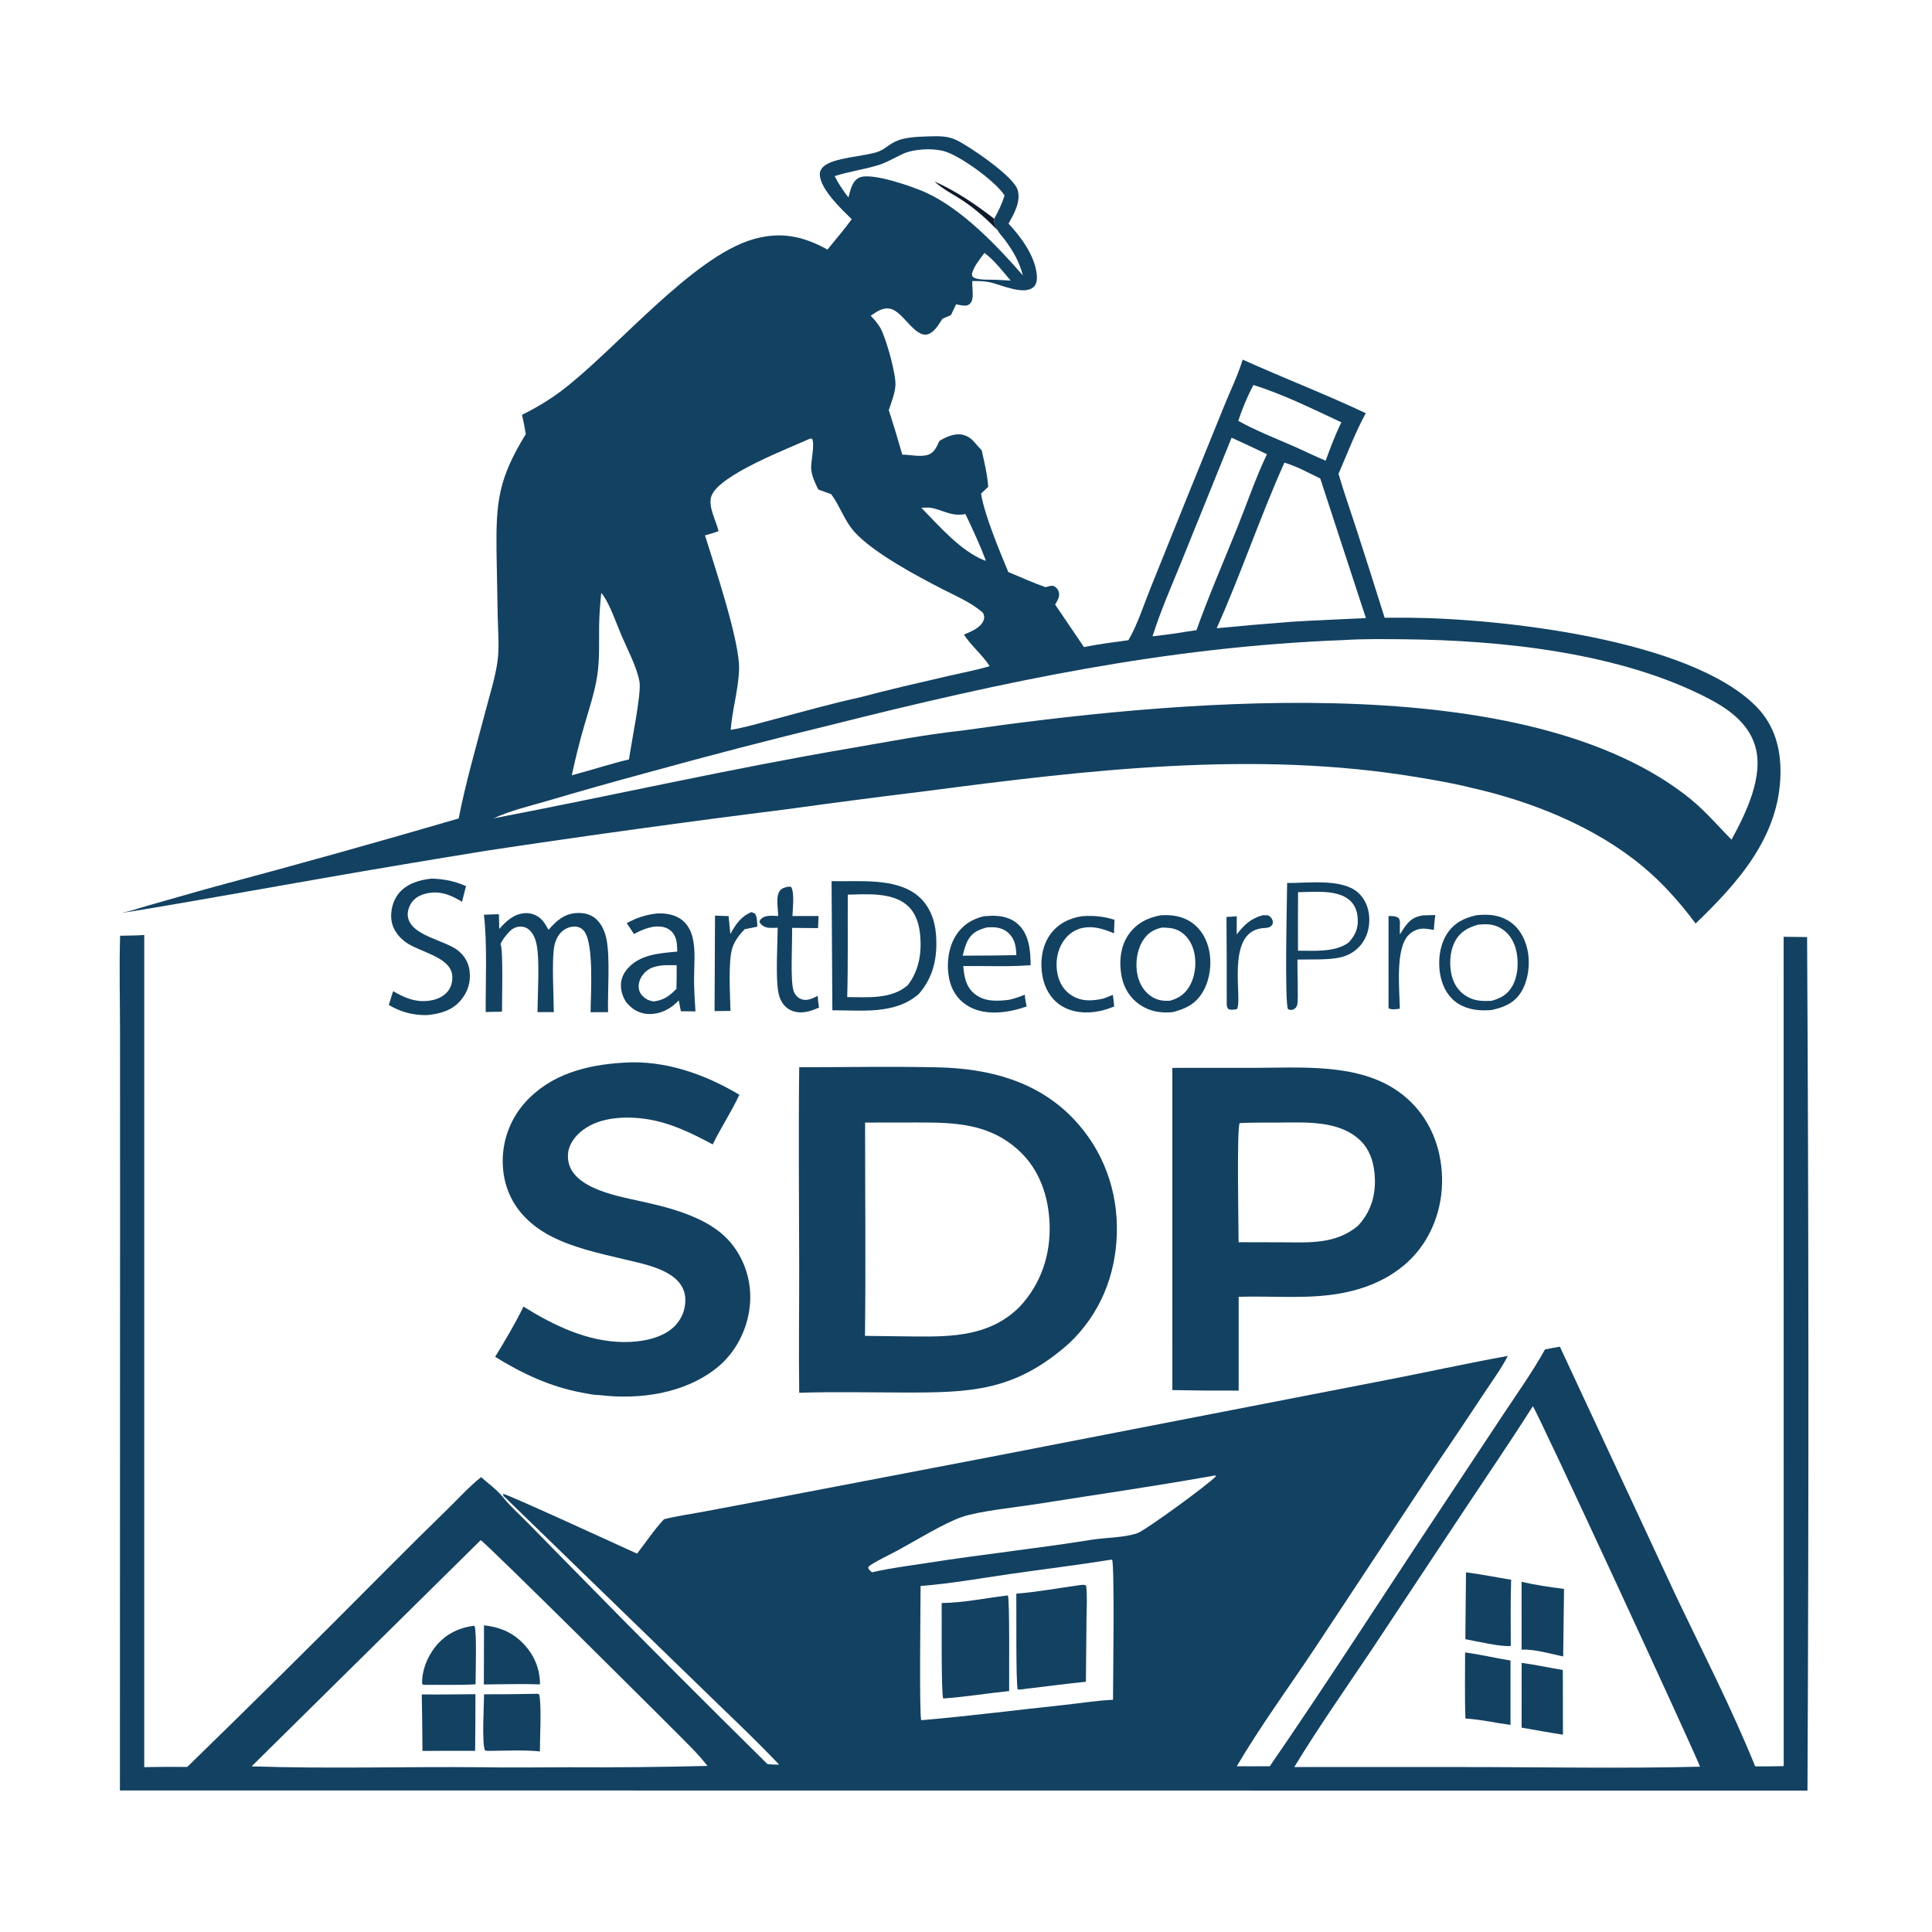 <svg xmlns="http://www.w3.org/2000/svg" style="display: block;" viewBox="0 0 2048 2048" width="1024" height="1024"><path transform="translate(0,0)" fill="rgb(255,255,255)" d="M 0 0 L 2048 0 L 2048 2048 L 0 2048 L 0 0 z"></path><path transform="translate(0,0)" fill="rgb(19,65,97)" d="M 127.313 991.917 C 135.831 991.74 144.421 991.783 152.915 991.113 L 152.899 1873.24 C 168.098 1872.92 183.3 1872.85 198.501 1873.03 C 268.385 1805.03 337.67 1736.42 406.348 1667.19 C 429.021 1644.37 451.877 1621.73 474.916 1599.28 C 486.374 1588.07 497.433 1575.8 509.948 1565.82 C 517.709 1572.6 526.571 1579.06 533.141 1587 L 533.843 1585.81 L 533.1 1583.53 C 536.393 1583.04 660.828 1640.43 675.32 1646.93 C 684.572 1634.97 693.542 1621.49 703.849 1610.46 C 716.787 1607.18 730.224 1605.3 743.36 1602.89 L 808.721 1590.58 L 1046.75 1545.02 L 1468.07 1463.18 C 1511.49 1454.78 1554.84 1445.24 1598.32 1437.33 C 1591.7 1450.39 1582.56 1462.69 1574.52 1474.92 C 1556.61 1502.02 1538.53 1529 1520.28 1555.85 L 1394.19 1746.62 C 1366.4 1788.33 1336.53 1829.11 1311.02 1872.28 C 1322.68 1872.29 1334.37 1872.47 1346.03 1872.28 C 1406.92 1783.89 1464.9 1693.29 1524.29 1603.89 L 1593.51 1499.33 C 1608.41 1476.86 1624.69 1454.07 1637.72 1430.49 C 1642.99 1429.39 1648.22 1428.37 1653.55 1427.56 L 1775.53 1689.44 C 1804.32 1750.02 1835.4 1810.24 1860.58 1872.42 C 1870.65 1872.51 1880.73 1872.42 1890.8 1872.15 L 1890.73 993.017 L 1915.6 993.352 C 1917.32 1294.94 1917.45 1596.53 1915.99 1898.11 L 127.124 1897.96 L 127.273 1294.87 L 127.245 1095.11 C 127.227 1060.78 126.299 1026.22 127.313 991.917 z"></path><path transform="translate(0,0)" fill="rgb(255,255,255)" d="M 533.843 1585.81 L 737.212 1783.16 C 766.763 1812.19 797.508 1840.59 825.985 1870.65 C 821.806 1870.53 817.617 1870.52 813.471 1869.94 C 744.227 1801.66 675.575 1732.77 607.523 1663.3 L 559.07 1613.93 C 550.531 1605.28 540.665 1596.54 533.141 1587 L 533.843 1585.81 z"></path><path transform="translate(0,0)" fill="rgb(255,255,255)" d="M 1624.86 1490.67 C 1628.37 1493.53 1789.83 1842.73 1802.14 1872.76 C 1718.38 1874.89 1634.23 1873.13 1550.42 1873.15 L 1372 1873.11 C 1397.48 1831.18 1425.87 1790.78 1453.22 1750.02 L 1553.27 1599.08 C 1577.2 1563.01 1601.71 1527.24 1624.86 1490.67 z"></path><path transform="translate(0,0)" fill="rgb(19,65,97)" d="M 1554.03 1666.74 C 1570.02 1668.75 1585.96 1672 1601.88 1674.59 C 1601.08 1697.94 1601.5 1721.39 1601.48 1744.75 C 1591.94 1746.07 1564.2 1739.6 1553.33 1737.6 L 1554.03 1666.74 z"></path><path transform="translate(0,0)" fill="rgb(19,65,97)" d="M 1553.06 1751.65 C 1569.11 1753.77 1585.16 1757.67 1601.2 1760.21 L 1601.2 1828.47 C 1585.29 1826.4 1569.46 1822.64 1553.44 1821.71 C 1552.53 1798.46 1553.12 1774.94 1553.06 1751.65 z"></path><path transform="translate(0,0)" fill="rgb(19,65,97)" d="M 1612.93 1676.75 C 1627.71 1680.23 1642.9 1682.37 1657.94 1684.32 L 1657.03 1755.93 C 1643.22 1753.04 1627.09 1748.11 1612.96 1748.64 L 1612.93 1676.75 z"></path><path transform="translate(0,0)" fill="rgb(19,65,97)" d="M 1613.03 1762.72 C 1627.62 1764.65 1642.12 1767.87 1656.65 1770.28 L 1656.79 1838.84 C 1642.15 1836.62 1627.56 1833.88 1612.97 1831.37 L 1613.03 1762.72 z"></path><path transform="translate(0,0)" fill="rgb(255,255,255)" d="M 509.51 1632.65 C 514.06 1634.26 715.157 1834.33 733.5 1853.22 C 739.3 1859.18 744.792 1865.42 749.954 1871.94 C 701.118 1873.18 652.265 1873.66 603.414 1873.37 C 572.355 1873.37 541.308 1873.92 510.25 1873.35 C 429.181 1872.59 347.734 1875.15 266.732 1872.4 L 509.51 1632.65 z"></path><path transform="translate(0,0)" fill="rgb(19,65,97)" d="M 569.03 1795.48 C 570.456 1795.46 569.61 1795.37 571.504 1796.1 C 574.255 1805.99 572.289 1843.77 572.276 1856.58 C 554.156 1854.75 534.984 1855.97 516.75 1856 L 514.167 1855.6 C 510.584 1848.85 513.063 1806.26 513.152 1796.02 C 531.78 1796.06 550.407 1795.88 569.03 1795.48 z"></path><path transform="translate(0,0)" fill="rgb(19,65,97)" d="M 447.099 1796.15 C 466.044 1796.43 485.044 1796.01 503.994 1795.91 C 503.989 1815.93 503.874 1835.95 503.65 1855.96 C 485.041 1855.86 466.432 1855.89 447.824 1856.06 C 447.695 1836.09 447.453 1816.12 447.099 1796.15 z"></path><path transform="translate(0,0)" fill="rgb(19,65,97)" d="M 513.073 1722.9 C 528.966 1724.69 542.281 1729.8 553.685 1741.24 C 565.876 1753.46 572.375 1768.14 572.421 1785.51 C 552.657 1784.79 532.689 1785.48 512.904 1785.59 L 513.073 1722.9 z"></path><path transform="translate(0,0)" fill="rgb(19,65,97)" d="M 502.3 1723.38 L 503.079 1723.81 C 505.535 1729.97 504.086 1774.67 504.141 1785.42 C 485.925 1786.52 467.251 1785.8 448.975 1786.03 L 447.49 1785 C 446.976 1771.44 452.543 1757.35 460.691 1746.65 C 471.176 1732.9 485.385 1725.62 502.3 1723.38 z"></path><path transform="translate(0,0)" fill="rgb(255,255,255)" d="M 1177.64 1653.36 L 1178.86 1653.44 C 1181.61 1657.65 1179.9 1783.04 1179.84 1801.83 C 1162.26 1802.66 1144.21 1805.62 1126.67 1807.47 C 1077.23 1812.69 1027.76 1819.1 978.239 1823.35 L 976.548 1823.4 C 974.34 1819.14 975.848 1697.1 975.855 1681.19 C 1007.3 1678.81 1038.85 1673.12 1070.07 1668.6 C 1105.9 1663.41 1141.91 1659.09 1177.64 1653.36 z"></path><path transform="translate(0,0)" fill="rgb(19,65,97)" d="M 1144.18 1680.36 C 1147.04 1680.09 1148.78 1679.46 1151.35 1680.81 C 1152.72 1692.27 1151.82 1704.41 1151.73 1715.98 L 1151.09 1782.73 C 1129.21 1784.91 1107.34 1787.92 1085.5 1790.46 C 1083.23 1790.95 1081.23 1790.96 1078.92 1790.95 C 1076.7 1787.31 1077.57 1700.29 1077.34 1689.37 C 1099.55 1687.56 1122.08 1683.42 1144.18 1680.36 z"></path><path transform="translate(0,0)" fill="rgb(19,65,97)" d="M 1066.42 1691.45 L 1068.38 1691.31 C 1070.47 1694.73 1069.56 1781.53 1069.75 1792.61 C 1046.91 1794.87 1024.22 1798.7 1001.31 1800.36 L 999.867 1800.43 C 997.492 1796.16 998.441 1710.7 998.211 1699.29 C 1020.95 1698.99 1043.87 1694.2 1066.42 1691.45 z"></path><path transform="translate(0,0)" fill="rgb(255,255,255)" d="M 1286.39 1564.32 C 1288.29 1563.97 1287.36 1563.89 1289.19 1564.58 C 1283.08 1572.07 1214.06 1622.43 1205.5 1625.3 C 1191.08 1630.14 1172.25 1629.79 1157 1632.24 C 1099.32 1641.48 1041.17 1647.65 983.459 1656.7 C 963.838 1659.78 943.718 1662.18 924.377 1666.7 C 922.919 1665.48 921.159 1664.31 920.511 1662.46 C 920.216 1661.61 920.274 1661.46 920.828 1660.74 C 923.35 1657.47 946.406 1646.32 951.5 1643.56 C 970.229 1633.39 1000.52 1614.72 1019.42 1608.13 C 1037.69 1601.77 1078.36 1597.61 1098.82 1594.37 C 1161.33 1584.46 1224.1 1575.47 1286.39 1564.32 z"></path><path transform="translate(0,0)" fill="rgb(19,65,97)" d="M 989.167 144.459 C 998.02 144.286 1005.89 144.653 1014.02 148.58 C 1027.93 155.303 1074.17 186.712 1078.65 201.076 C 1082.56 213.591 1074.87 226.505 1069.09 237.099 C 1082.3 251.125 1096.68 270.718 1098.95 290.445 C 1099.44 294.679 1099.4 300.269 1096.27 303.62 C 1086.53 314.057 1060.79 301.617 1048.9 299.124 C 1042.88 297.863 1036.73 297.971 1030.61 297.928 C 1030.44 304 1031.87 311.516 1030.62 317.335 C 1030.07 319.9 1028.88 321.887 1026.53 323.185 C 1023.24 324.996 1017.03 323.203 1013.49 322.607 L 1008.05 333.983 L 998.957 337.923 C 995.449 343.461 991.983 349.699 986.214 353.166 C 971.332 362.111 958.044 330.258 943.837 327.318 C 935.525 325.598 929.58 330.349 923.014 334.634 C 927.138 339.134 931.14 343.534 933.939 349.025 C 939.66 360.249 950.088 396.958 949.17 408.846 C 948.49 417.638 944.888 426.452 942.132 434.79 C 947.213 450.416 951.987 466.139 956.45 481.951 C 964.756 481.958 976.095 484.747 983.84 482.063 C 990.737 479.673 992.869 473.389 995.849 467.357 C 1002.12 463.549 1010.24 459.886 1017.77 460.45 C 1023.75 460.898 1029.14 464.198 1032.92 468.746 C 1035.38 471.715 1037.97 474.484 1040.63 477.281 C 1043.41 489.741 1046.69 503.289 1047.56 516 L 1039.96 523.251 C 1043.57 546.116 1059.62 584.036 1068.84 606.41 C 1082.02 611.753 1094.99 617.834 1108.42 622.47 C 1111.43 621.513 1113.78 620.65 1116.99 621.098 C 1120.06 623.014 1121.84 624.907 1122.57 628.481 C 1123.48 632.909 1120.67 637.268 1118.45 640.8 L 1149.03 685.919 C 1164.57 682.773 1180.43 680.766 1196.14 678.636 C 1205.89 662.032 1212.31 641.482 1219.53 623.559 L 1261.03 520.565 L 1297.8 430.033 C 1304.39 413.881 1312.15 397.873 1317.31 381.21 C 1360.51 400.725 1404.91 417.745 1447.8 438.003 C 1436.62 458.435 1428.19 480.898 1418.88 502.267 C 1424.33 521.137 1430.96 539.649 1437.02 558.329 C 1447.45 590.444 1457.7 622.616 1467.77 654.844 C 1476.15 654.771 1484.54 654.76 1492.92 654.81 C 1588.59 655.447 1791.85 677.217 1862.17 749.444 C 1881.04 768.829 1887.78 793.389 1887.39 819.972 C 1886.4 886.575 1842.68 935.474 1797.42 978.973 C 1780.87 956.733 1762.58 936.14 1741.24 918.372 C 1690.93 876.48 1623.73 849.504 1560.37 835.267 C 1541.3 830.4 1521.81 827.119 1502.4 823.873 C 1330.49 795.113 1153.05 816.147 981.68 838.603 C 932.581 844.605 883.53 850.993 834.532 857.766 C 728.304 871.095 622.245 885.733 516.378 901.679 C 457.995 911.114 399.673 920.92 341.414 931.094 C 321.197 934.5 132.582 968.283 129.011 967.493 C 138.409 966.05 148.243 962.331 157.452 959.777 C 181.372 953.14 205.161 946.009 229.114 939.498 C 315.094 916.551 400.799 892.585 486.211 867.606 C 493.797 828.895 504.835 791.269 514.811 753.166 C 519.185 736.459 524.709 719.191 527.235 702.104 C 529.516 686.678 527.934 669.817 527.605 654.206 L 526.346 585.65 C 525.656 531.829 528.286 507.589 557.366 460.167 C 556.276 453.291 554.894 446.535 553.374 439.741 C 568.028 432.463 582.374 423.934 595.434 414.068 C 652.338 371.081 733.465 272.239 798.633 253.548 C 827.583 245.244 851.29 250.25 877.138 264.551 C 885.768 253.835 894.817 243.555 902.865 232.375 C 892.392 222.092 869.544 200.74 869.017 185.029 C 868.911 181.877 870.216 179.337 872.362 177.115 C 882.387 166.731 917.438 165.944 931.222 160.646 C 940.534 157.067 943.841 150.396 957.227 147.218 C 967.623 144.75 978.537 144.818 989.167 144.459 z"></path><path transform="translate(0,0)" fill="rgb(255,255,255)" d="M 1424.36 678.5 C 1445.44 677.141 1466.91 677.455 1488.02 677.653 C 1592.11 678.628 1717.7 691.819 1811.1 740.474 C 1832.41 751.577 1853.21 766.483 1860.47 790.515 C 1870.2 822.74 1850.6 862.27 1835.49 890.095 C 1817.12 871.427 1805.63 856.945 1784.02 840.717 C 1604.12 705.62 1233 744.036 1019.76 774.452 C 979.697 778.74 939.27 786.706 899.545 793.484 C 773.423 815.003 648.884 843.367 523.282 867.461 C 541.109 859.19 561.564 854.435 580.452 848.897 C 616.136 838.37 651.942 828.258 687.861 818.562 C 752.135 800.812 816.679 784.059 881.471 768.309 C 1063.32 722.539 1236.12 685.633 1424.36 678.5 z"></path><path transform="translate(0,0)" fill="rgb(255,255,255)" d="M 858.643 464.961 L 860.648 465.025 C 864.308 469.822 859.051 490.267 859.941 497.792 C 860.862 505.58 864.058 511.916 867.412 518.88 L 881.145 523.896 C 890.457 536.461 895.071 551.96 905.683 563.747 C 925.855 586.152 972.321 610.788 999.854 624.929 C 1013.98 632.186 1030.23 638.974 1042.08 649.716 C 1043.28 652.22 1043.73 654.405 1042.79 657.125 C 1039.89 665.487 1029.22 669.522 1021.8 672.706 C 1029.55 684.667 1041.16 693.875 1049.12 706.176 C 1034.78 710.398 1019.75 713.185 1005.18 716.575 C 973.656 723.915 941.961 731.056 910.695 739.427 C 880.313 746.014 850.193 754.682 820.139 762.61 C 805.115 766.573 789.919 771.197 774.571 773.657 C 776.197 752.112 782.853 730.811 783.454 709.172 C 784.266 679.927 757.104 598.907 747.285 567.445 C 752.235 566.269 756.91 564.795 761.699 563.102 C 759.272 552.16 750.373 537.191 754.002 526.17 C 761.508 503.369 837.336 474.807 858.643 464.961 z"></path><path transform="translate(0,0)" fill="rgb(255,255,255)" d="M 1361.55 490.406 C 1374.58 494.265 1387.32 501.335 1399.53 507.246 L 1447.91 655.173 C 1421.51 656.459 1395.14 657.483 1368.75 659.128 C 1342.38 661.125 1316.04 663.405 1289.72 665.967 C 1315.57 608.291 1335.61 548.066 1361.55 490.406 z"></path><path transform="translate(0,0)" fill="rgb(255,255,255)" d="M 1305.53 463.981 C 1318.11 469.659 1330.6 475.504 1343.02 481.514 C 1330.98 506.676 1321.9 533.588 1311.49 559.495 C 1297.01 595.551 1281.36 631.393 1268.31 667.989 C 1264.17 668.661 1260.03 669.286 1255.88 669.863 C 1244.64 671.908 1233.06 673.036 1221.73 674.563 C 1230.1 647.852 1241.7 621.688 1252.22 595.726 L 1305.53 463.981 z"></path><path transform="translate(0,0)" fill="rgb(255,255,255)" d="M 637.337 628.672 C 638.201 629.458 638.505 629.665 639.251 630.756 C 647.11 642.248 653.166 660.399 658.717 673.424 C 665.175 688.576 674.655 706.142 677.838 722.242 C 680.297 734.683 668.883 788.7 666.746 805.076 C 657.877 806.958 649.125 809.661 640.388 812.082 C 629.007 815.477 617.584 818.731 606.122 821.841 C 609.815 804.488 614.118 787.271 619.022 770.22 C 624.2 752.353 630.448 734.135 633.199 715.702 C 635.763 698.52 634.875 680.829 635.096 663.497 C 635.245 651.825 636.185 640.278 637.337 628.672 z"></path><path transform="translate(0,0)" fill="rgb(255,255,255)" d="M 884.759 186.702 C 899.557 181.924 915.01 179.761 929.922 175.397 C 939.904 172.477 947.938 167.271 957.27 163.034 C 968.605 157.887 987.248 157.007 999.356 159.856 C 1016.37 163.858 1055.74 192.463 1064.86 207.209 C 1062.22 215.946 1058.28 223.924 1053.88 231.885 C 1053.48 237.03 1055.47 239.41 1057.49 244.021 C 1059.32 247.637 1063.21 251.476 1065.63 254.822 C 1074.55 267.125 1080.36 277.271 1084.3 291.936 C 1056.65 260.243 1019.62 221.415 981.003 203.893 C 969.034 198.463 923.323 182.058 910.743 188.345 C 902.917 192.256 901.583 201.661 899.396 209.275 C 893.765 202.266 888.861 194.703 884.759 186.702 z"></path><path transform="translate(0,0)" fill="rgb(14,26,44)" d="M 1057.49 244.021 C 1046.06 232.376 1034.31 221.781 1020.69 212.702 C 1010.87 206.152 999.102 200.469 990.569 192.323 C 1014.25 203.047 1033.4 216.107 1053.88 231.885 C 1053.48 237.03 1055.47 239.41 1057.49 244.021 z"></path><path transform="translate(0,0)" fill="rgb(255,255,255)" d="M 1328.63 408.12 C 1360.28 417.928 1391.86 433.685 1421.91 447.685 C 1415.38 460.901 1410.35 474.533 1405.22 488.333 C 1393.26 483.339 1381.62 477.531 1369.73 472.362 C 1350.54 464.022 1330.92 456.278 1312.6 446.128 C 1316.91 433.048 1322.27 420.337 1328.63 408.12 z"></path><path transform="translate(0,0)" fill="rgb(255,255,255)" d="M 976.611 538.248 C 978.244 538.174 979.887 538.178 981.518 538.086 C 995.322 537.304 1006.06 548.486 1023.41 544.917 C 1031.06 561.082 1038.66 577.359 1045.02 594.084 L 1044.04 594.29 C 1017.86 583.865 996.129 557.978 976.611 538.248 z"></path><path transform="translate(0,0)" fill="rgb(255,255,255)" d="M 1043.54 268.123 C 1054.09 275.772 1062.78 287.64 1071.42 297.429 L 1058.76 296.763 C 1051.88 296.042 1037.08 297.606 1031.71 293.853 C 1030.48 292.989 1030.57 291.964 1030.23 290.607 C 1032.1 282.415 1038.67 274.789 1043.54 268.123 z"></path><path transform="translate(0,0)" fill="rgb(19,65,97)" d="M 847.196 1131.33 C 896.016 1131.3 944.99 1130.35 993.789 1131.42 C 1048.06 1132.62 1100.01 1145.87 1138.45 1186.55 C 1169.65 1219.57 1185.15 1262.44 1183.9 1307.58 C 1182.67 1352.28 1165.98 1393.05 1133.33 1423.97 C 1076.15 1474.59 1030.39 1476.26 958.098 1476.14 C 921.186 1476.07 884.093 1475.2 847.203 1476.39 C 846.574 1430.75 847.284 1385.02 847.178 1339.37 C 847.019 1270.04 846.36 1200.65 847.196 1131.33 z"></path><path transform="translate(0,0)" fill="rgb(255,255,255)" d="M 917.023 1189.96 L 971.604 1189.88 C 1011.92 1189.86 1048.25 1190.62 1079.93 1219.51 C 1101.89 1239.54 1111.54 1268.21 1112.62 1297.36 C 1113.83 1330.1 1103.5 1360.89 1081.14 1384.95 L 1080.22 1385.88 C 1049.51 1416.06 1010.12 1417.16 969.697 1416.72 L 916.917 1416.08 C 917.786 1340.75 917.032 1265.3 917.023 1189.96 z"></path><path transform="translate(0,0)" fill="rgb(19,65,97)" d="M 1242.7 1132 L 1329.02 1131.96 C 1377.52 1131.95 1436.11 1127.01 1478.6 1154.54 C 1503.48 1170.67 1519.7 1195.36 1525.83 1224.26 C 1532.65 1256.37 1527.29 1290.41 1509.07 1317.98 C 1490.13 1346.62 1459.67 1362.98 1426.79 1369.88 C 1390.32 1377.82 1350.19 1373.47 1313.03 1374.65 L 1313.03 1474.11 C 1289.6 1474.21 1266.17 1474.02 1242.75 1473.55 L 1242.7 1132 z"></path><path transform="translate(0,0)" fill="rgb(255,255,255)" d="M 1314.09 1190.5 C 1327.97 1189.83 1341.97 1190.03 1355.87 1189.96 C 1384.21 1189.82 1419.04 1187.54 1441.43 1208.42 C 1452.99 1219.2 1457.03 1234.72 1457.46 1250.01 C 1457.99 1268.91 1452.39 1285.67 1439.37 1299.53 C 1415.91 1318.86 1388.99 1317.09 1360.31 1316.9 L 1312.96 1316.79 C 1312.94 1301.68 1310.91 1196.41 1314.09 1190.5 z"></path><path transform="translate(0,0)" fill="rgb(19,65,97)" d="M 661.808 1126.43 C 704.718 1123.68 747.32 1138.67 783.778 1160.52 C 775.393 1178.38 764.278 1195.32 755.483 1213.14 C 733.773 1201.45 711.464 1190.48 686.885 1186.51 C 664.661 1182.93 636.574 1183.69 617.882 1197.88 C 610.232 1203.68 603.385 1212.12 602.257 1221.96 C 598.095 1258.25 652.491 1267.4 677.901 1273.11 C 690.133 1275.86 702.427 1278.57 714.397 1282.33 C 736.932 1289.4 759.802 1299.36 775.174 1317.99 C 790.363 1336.72 797.419 1360.76 794.765 1384.73 C 792.225 1409.72 779.5 1434.32 759.783 1450.02 C 725.572 1477.27 678.275 1483.92 635.887 1478.91 C 629.741 1478.89 622.809 1477.37 616.754 1476.24 C 583.217 1469.96 553.652 1456.13 524.874 1438.27 C 535.564 1420.9 545.941 1403.39 554.931 1385.07 C 586.936 1405.03 622.68 1422.35 661.334 1422.62 C 679.427 1422.74 702.332 1418.98 715.477 1405.47 C 722.989 1397.76 726.965 1387.28 726.457 1376.52 C 724.947 1347.18 684.716 1340.5 662.354 1335.07 C 648.175 1331.63 633.827 1328.49 619.843 1324.31 C 599.028 1318.09 578.816 1310.22 562.269 1295.76 C 544.439 1280.19 534.52 1260.14 533.074 1236.47 C 531.566 1211.77 539.936 1187.48 556.342 1168.95 C 583.783 1138.38 622.195 1128.71 661.808 1126.43 z"></path><path transform="translate(0,0)" fill="rgb(19,65,97)" d="M 881.504 934.042 C 910.296 934.811 949.146 930.034 972.827 949.463 C 985.046 959.489 990.981 974.869 992.178 990.294 C 994.032 1014.19 989.861 1035.37 973.952 1053.68 C 948.562 1075.74 913.669 1070.82 882.341 1070.94 L 881.504 934.042 z"></path><path transform="translate(0,0)" fill="rgb(255,255,255)" d="M 898.701 948.351 C 918.255 947.974 944.346 945.718 960.509 958.726 C 969.762 966.173 973.804 977.37 975.133 988.84 C 977.447 1008.81 974.672 1028.43 962.089 1044.53 C 944.497 1059.54 919.705 1056.99 898.091 1056.96 C 899.074 1020.77 898.464 984.55 898.701 948.351 z"></path><path transform="translate(0,0)" fill="rgb(19,65,97)" d="M 1230.38 970.228 C 1240.42 969.672 1249.9 970.544 1258.95 975.301 C 1270.28 981.253 1277.58 991.757 1280.89 1003.96 C 1285.1 1019.51 1283.03 1038.55 1274.48 1052.35 C 1266.85 1064.66 1256.28 1069.69 1242.75 1072.95 C 1230.37 1074.08 1218.9 1072.25 1208.41 1065.15 C 1198.12 1058.19 1191.51 1047.67 1189.06 1035.56 C 1186.06 1020.76 1187.38 1003.49 1196.19 990.869 C 1204.58 978.843 1216.29 972.783 1230.38 970.228 z"></path><path transform="translate(0,0)" fill="rgb(255,255,255)" d="M 1231.62 983.28 C 1237.7 983.291 1243.73 983.609 1249.25 986.428 C 1257.28 990.532 1262.45 997.941 1265.05 1006.44 C 1268.74 1018.46 1267.5 1033.25 1261.51 1044.35 C 1256.7 1053.26 1250.1 1057.95 1240.55 1060.75 C 1233.79 1061.29 1227.66 1060.55 1221.73 1057.06 C 1213.32 1052.1 1208.02 1043.45 1205.9 1034.07 C 1203.21 1022.13 1204.9 1007.47 1211.54 997.031 C 1216.59 989.071 1222.58 985.325 1231.62 983.28 z"></path><path transform="translate(0,0)" fill="rgb(19,65,97)" d="M 1565.17 970.195 C 1576.79 968.921 1587.96 969.576 1598.3 975.615 C 1609.52 982.167 1616.08 993.44 1618.96 1005.85 C 1622.4 1020.66 1620.3 1039.8 1611.87 1052.56 C 1604.41 1063.83 1593.92 1067.76 1581.36 1070.61 C 1569.12 1071.8 1556.44 1070.63 1545.81 1063.95 C 1535.72 1057.61 1529.75 1047.17 1527.2 1035.72 C 1523.89 1020.88 1525.59 1002.37 1534.09 989.534 C 1541.61 978.176 1552.29 972.98 1565.17 970.195 z"></path><path transform="translate(0,0)" fill="rgb(255,255,255)" d="M 1566.76 980.209 C 1574.92 979.449 1581.84 979.236 1589.4 983.092 C 1598.11 987.537 1603.92 995.806 1606.59 1005.07 C 1610.17 1017.48 1609.57 1033.96 1603.14 1045.28 C 1597.92 1054.47 1590.58 1058.36 1580.78 1060.98 C 1572.58 1061.28 1565.53 1061.31 1557.86 1057.8 C 1549.16 1053.82 1542.88 1046.53 1539.87 1037.48 C 1535.86 1025.39 1536.37 1009.06 1542.41 997.819 C 1547.9 987.603 1556.11 983.278 1566.76 980.209 z"></path><path transform="translate(0,0)" fill="rgb(19,65,97)" d="M 1364.42 935.985 C 1386.02 936.34 1421.61 930.984 1439.01 945.702 C 1446.59 952.113 1450.56 961.417 1451.37 971.182 C 1452.32 982.694 1449.22 994.34 1441.37 1003 C 1429.78 1015.8 1414.78 1016.55 1398.75 1016.98 L 1375.33 1017.19 C 1375.08 1025.48 1376.51 1059.86 1375.16 1064.99 C 1374.56 1067.24 1373.15 1069.25 1370.88 1070.1 C 1368.61 1070.96 1367.42 1070.63 1365.38 1069.75 C 1361.57 1063.88 1364.31 952.532 1364.42 935.985 z"></path><path transform="translate(0,0)" fill="rgb(255,255,255)" d="M 1375.99 945.762 C 1392.42 945.635 1417.28 942.603 1430.54 954.148 C 1436.26 959.128 1438.72 965.843 1439.22 973.271 C 1439.93 984.134 1436.86 990.932 1429.81 998.938 C 1415.54 1009.75 1392.99 1007.71 1375.93 1007.8 C 1375.83 987.121 1375.85 966.441 1375.99 945.762 z"></path><path transform="translate(0,0)" fill="rgb(19,65,97)" d="M 581.435 985.695 C 589.544 976.388 597.785 968.721 610.825 967.879 C 618.826 967.362 626.429 969.009 632.38 974.647 C 637.851 979.831 641.049 987.283 642.666 994.532 C 647.048 1014.17 643.933 1051.11 644.581 1072.92 L 626.037 1072.97 C 626.08 1055.97 630.231 997.776 618.292 985.974 C 615.53 983.243 612.083 981.998 608.217 982.196 C 602.291 982.5 596.868 985.458 593.189 990.066 C 590.298 993.689 588.527 998.124 587.613 1002.64 C 584.709 1017 586.97 1056.3 587.075 1072.91 L 569.753 1072.89 C 569.897 1053.71 572.29 1018.44 568.805 1001.15 C 567.711 995.719 565.576 990.143 561.549 986.197 C 558.666 983.371 555.028 982.052 551.011 982.283 C 545.009 982.629 541.521 985.63 537.725 990.071 C 534.998 993.262 531.971 996.96 530.592 1000.98 C 533.604 1005.78 532.061 1063.22 532.122 1072.42 L 514.847 1072.75 C 514.685 1041.31 516.62 999.913 512.968 969.637 L 528.868 969.08 L 529.223 984.723 C 536.68 976.363 544.789 968.606 556.703 967.976 C 562.932 967.633 569.026 969.879 573.542 974.184 C 576.907 977.341 579.236 981.691 581.435 985.695 z"></path><path transform="translate(0,0)" fill="rgb(19,65,97)" d="M 696.157 968.357 C 705.63 967.773 716.006 969.452 723.494 975.642 C 729.075 980.256 732.407 986.766 734.139 993.704 C 737.585 1007.51 735.694 1023.46 735.713 1037.6 C 735.728 1049.14 736.408 1060.59 737.223 1072.1 L 721.76 1071.98 L 719.51 1060.51 C 717.691 1062.35 715.83 1064.12 713.821 1065.76 C 705.869 1072.24 694.851 1076.01 684.573 1074.67 C 675.659 1073.51 669.066 1068.85 663.525 1062.01 C 660.642 1057.2 658.879 1052.83 658.332 1047.2 C 657.609 1039.74 659.903 1033.17 664.678 1027.44 C 677.738 1011.75 699.138 1010.41 717.911 1008.76 C 717.756 1002.96 717.804 996.623 714.87 991.432 C 712.477 987.198 708.941 984.264 704.233 982.983 C 693.323 980.014 681.524 985.052 672.018 990.088 C 669.625 986.173 666.922 982.425 664.333 978.636 C 674.553 972.912 684.546 969.691 696.157 968.357 z"></path><path transform="translate(0,0)" fill="rgb(255,255,255)" d="M 701.858 1023.33 C 706.954 1022.98 712.17 1023.17 717.284 1023.13 C 717.376 1031.49 717.297 1039.85 717.048 1048.21 C 709.509 1055.81 704.03 1060.08 693.088 1061.56 C 689.971 1061.02 687.417 1060.49 684.759 1058.72 C 680.98 1056.2 677.926 1052.75 677.197 1048.14 C 676.369 1042.91 678.286 1037.34 681.489 1033.23 C 686.993 1026.17 693.432 1024.47 701.858 1023.33 z"></path><path transform="translate(0,0)" fill="rgb(19,65,97)" d="M 1043.07 971.206 C 1045.72 970.985 1048.37 970.833 1051.02 970.751 C 1061.63 970.518 1072.26 972.813 1080.03 980.512 C 1091.23 991.612 1092.35 1008.31 1092.53 1023.13 C 1069.15 1025 1044.61 1023.77 1021.09 1024.04 C 1022.02 1035.21 1023.87 1046.02 1033.1 1053.51 C 1043.68 1062.09 1056.86 1061.37 1069.55 1059.85 C 1075.44 1058.61 1080.72 1056.62 1086.3 1054.43 C 1086.65 1058.68 1087.37 1062.71 1088.27 1066.88 L 1086.7 1067.43 C 1068.59 1073.56 1045.83 1076.81 1028.2 1067.56 C 1017.51 1061.94 1010.32 1052.76 1007.08 1041.16 C 1002.79 1025.77 1004.44 1006.11 1012.86 992.392 C 1019.96 980.809 1030.1 974.283 1043.07 971.206 z"></path><path transform="translate(0,0)" fill="rgb(255,255,255)" d="M 1046.04 983.132 C 1047.01 983.063 1047.98 983.004 1048.94 982.954 C 1056.61 982.581 1063.8 983.895 1069.5 989.479 C 1076.05 995.893 1077.04 1003.83 1077.36 1012.45 L 1053.5 1012.87 L 1020.54 1013.07 C 1022.01 1007.21 1023.39 1001.08 1026.52 995.841 C 1031.23 987.983 1037.66 985.447 1046.04 983.132 z"></path><path transform="translate(0,0)" fill="rgb(19,65,97)" d="M 457.427 931.364 C 470.808 931.763 481.669 933.924 493.976 939.282 L 489.765 955.955 C 479.58 949.74 469.269 944.911 456.96 946.293 C 449.496 947.13 441.505 949.763 436.853 956.021 C 433.565 960.444 431.381 966.866 432.469 972.387 C 436.317 991.918 470.725 996.423 484.85 1007.1 C 491.977 1012.49 496.589 1020 497.735 1028.91 C 499.234 1040.56 496.197 1050.86 488.837 1059.86 C 479.487 1071.29 466.579 1074.72 452.571 1076.05 C 437.41 1076.25 425.237 1072.87 412.126 1065.36 C 413.724 1060.49 415.192 1055.57 416.72 1050.68 C 428.014 1057.16 438.732 1062.14 452.202 1061.08 C 460.96 1060.39 469.354 1057.6 474.997 1050.48 C 478.641 1045.88 480.109 1038.89 479.294 1033.15 C 476.561 1013.88 443.515 1008.92 429.601 998.431 C 421.961 992.671 416.14 984.814 414.891 975.15 C 413.712 966.021 416.432 955.007 422.129 947.729 C 430.751 936.714 444.132 932.817 457.427 931.364 z"></path><path transform="translate(0,0)" fill="rgb(19,65,97)" d="M 835.231 939.95 L 838.384 939.987 C 842.541 945.399 840.222 963.693 840.043 971.052 L 867.704 971.045 L 867.167 983.842 L 839.64 983.59 C 840.09 997.776 837.433 1040.43 841.397 1050.85 C 842.822 1054.6 845.446 1057.64 849.238 1059.1 C 855.547 1061.53 861.288 1058.33 866.861 1055.64 C 867.009 1059.9 867.425 1063.88 868.206 1068.06 C 861.817 1070.9 855.574 1073.2 848.456 1073.15 C 842.17 1073.11 836.316 1070.9 831.941 1066.32 C 828.417 1062.62 826.303 1057.87 825.276 1052.91 C 821.929 1036.75 824.275 1001.41 824.394 983.463 C 820.728 983.459 814.979 984.091 811.592 982.787 C 808.629 981.646 806.334 980.038 805.066 977.07 C 805.35 976.202 805.492 975.545 806.126 974.798 C 810.598 969.533 818.8 970.824 824.908 971.022 C 824.825 963.784 822.42 952.201 825.782 945.695 C 827.929 941.54 831.06 941.098 835.231 939.95 z"></path><path transform="translate(0,0)" fill="rgb(19,65,97)" d="M 1146.63 971.235 C 1159.01 970.381 1169.57 971.218 1181.44 975.029 C 1181.2 979.794 1181.01 984.56 1180.86 989.328 C 1170.23 985.005 1160.17 981.388 1148.38 983.454 C 1139.72 984.97 1132.52 990.111 1127.54 997.259 C 1120.45 1007.44 1118.53 1020.53 1121.02 1032.57 C 1122.99 1042.1 1128.05 1050.41 1136.48 1055.5 C 1147.14 1061.95 1158.34 1061.09 1169.92 1058.43 L 1179.67 1054.61 C 1180.36 1058.69 1180.69 1062.79 1181.08 1066.91 C 1176.16 1068.89 1171.28 1070.56 1166.1 1071.68 C 1151.94 1074.75 1136.03 1073.64 1123.78 1065.33 C 1113.49 1058.34 1107.34 1047.08 1105.1 1035.03 C 1102.33 1020.12 1104.24 1003.27 1113.19 990.729 C 1121.35 979.297 1133.08 973.465 1146.63 971.235 z"></path><path transform="translate(0,0)" fill="rgb(19,65,97)" d="M 796.513 966.875 C 797.803 967.259 799.033 967.902 800.262 968.451 C 802.794 972.06 802.476 978 802.846 982.314 L 789.38 984.971 C 783.974 990.753 779.131 996.646 776.504 1004.24 C 771.622 1018.34 773.99 1055.42 774.349 1071.61 L 757.489 1071.8 L 757.51 1062.5 L 757.953 970.604 L 772.321 971.108 L 774.209 990.098 C 779.912 979.829 785.273 971.602 796.513 966.875 z"></path><path transform="translate(0,0)" fill="rgb(19,65,97)" d="M 1508.82 970.292 L 1521.43 969.991 C 1520.68 975.235 1520.3 980.508 1519.88 985.786 C 1516.16 985.119 1512.2 984.367 1508.42 984.386 C 1502.84 984.414 1497.11 987.136 1493.23 991.081 C 1478.75 1005.81 1483.62 1048.86 1483.86 1069.28 C 1480.13 1069.75 1475.23 1070.7 1471.9 1068.74 L 1471.92 971.051 C 1476.1 971.083 1479.19 970.788 1482.71 973.208 C 1483.64 975.178 1484.09 976.402 1484 978.597 C 1483.82 982.599 1483.88 986.583 1483.92 990.588 C 1485.65 987.784 1487.4 984.974 1489.34 982.307 C 1494.83 974.772 1499.6 971.615 1508.82 970.292 z"></path><path transform="translate(0,0)" fill="rgb(19,65,97)" d="M 1338.63 970.169 L 1344.09 970.259 C 1346.29 971.288 1348.11 973.104 1348.87 975.481 C 1349.49 977.391 1349.53 979.222 1348.19 980.871 C 1345.61 984.06 1341.24 983.542 1337.5 984.002 C 1298.41 988.815 1317.98 1060.97 1311.04 1069.8 C 1307.92 1070.29 1305.54 1070.66 1302.4 1069.91 C 1300.1 1067.39 1300.55 1066.3 1300.37 1062.97 C 1300.45 1032.67 1300.36 1002.37 1300.11 972.067 L 1311.01 971.287 L 1310.94 990.525 C 1318.91 980.385 1325.9 973.575 1338.63 970.169 z"></path></svg>